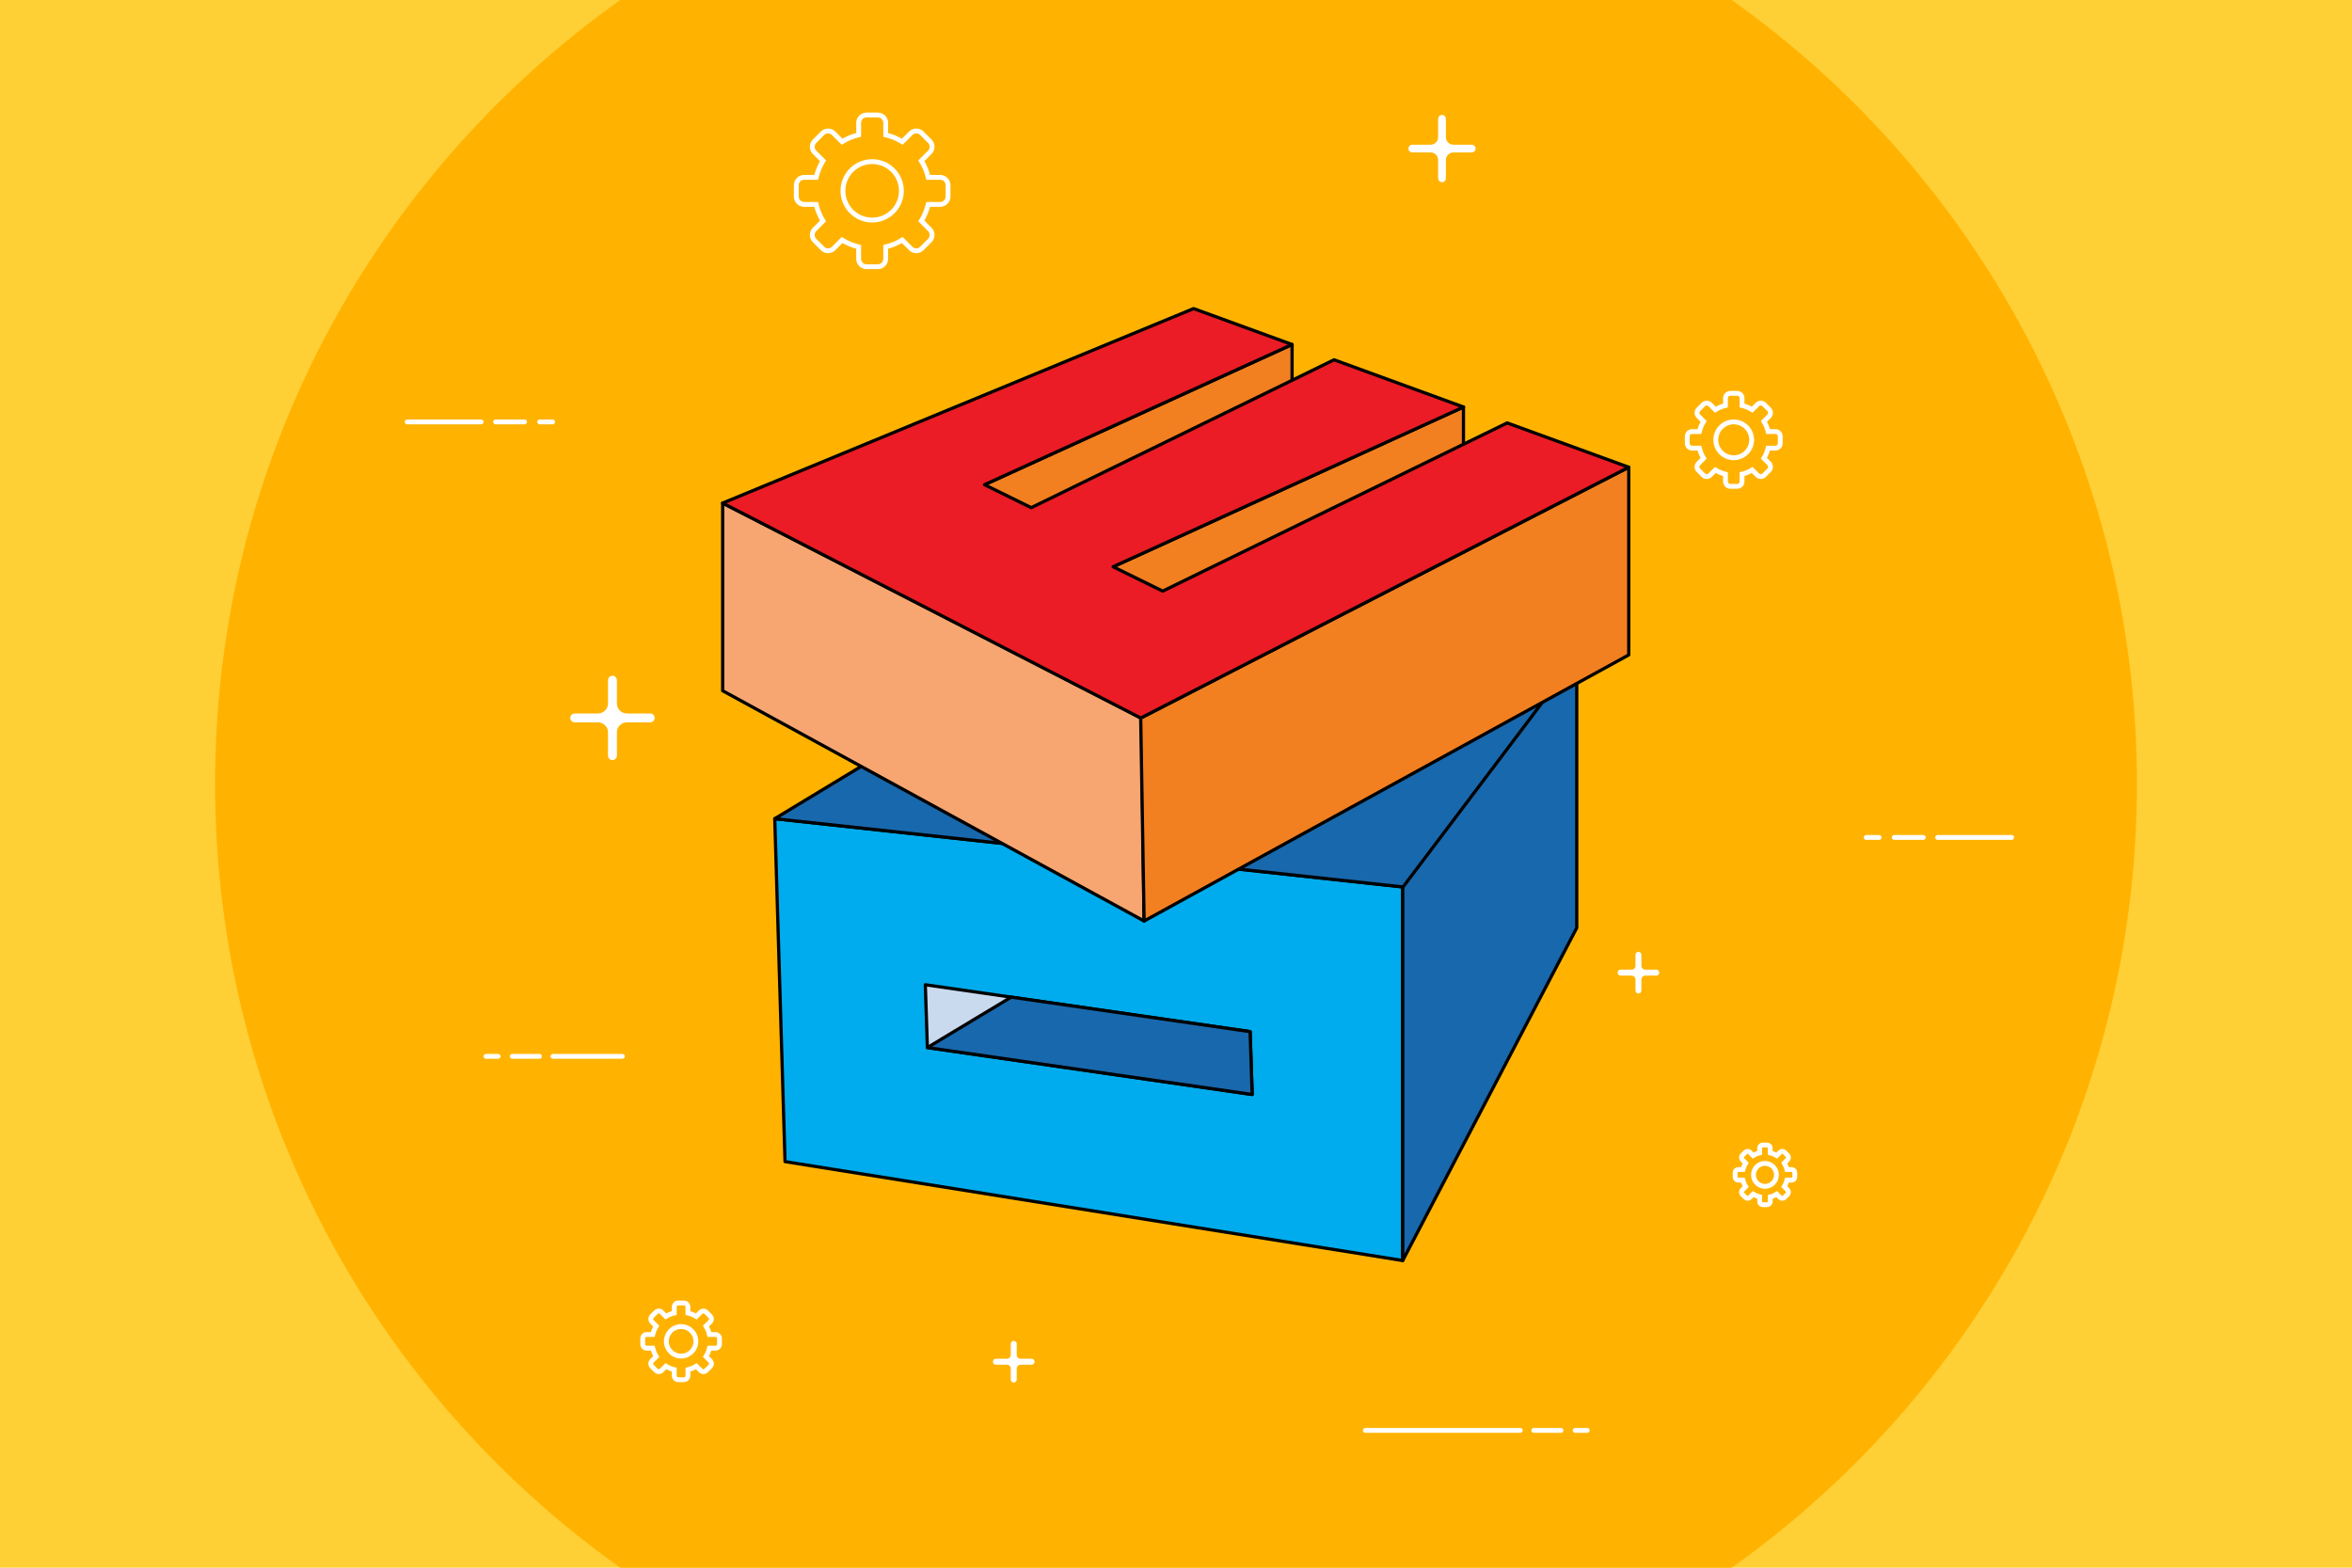 <?xml version="1.0" encoding="utf-8"?>
<!-- Generator: Adobe Illustrator 21.1.0, SVG Export Plug-In . SVG Version: 6.00 Build 0)  -->
<svg version="1.2" baseProfile="tiny" id="Layer_1" xmlns="http://www.w3.org/2000/svg" xmlns:xlink="http://www.w3.org/1999/xlink"
	 x="0px" y="0px" viewBox="0 0 729 486" xml:space="preserve">
<rect x="-7.29" y="-4.86" fill="#FFCF36" width="743.58" height="495.72"/>
<path fill="none" d="M74.77,320.43l-0.14-3.37c-0.03-0.66-0.57-1.18-1.23-1.18c-0.66,0-1.2,0.53-1.22,1.18
	C72.22,318.7,73.33,320,74.77,320.43z"/>
<path fill="#FFB300" d="M66.66,243c0,103.39,52.68,194.46,132.66,247.86h330.36c79.98-53.4,132.66-144.47,132.66-247.86
	S609.66,48.54,529.68-4.86H199.32C119.34,48.54,66.66,139.61,66.66,243z"/>
<polygon fill-rule="evenodd" fill="#00ACED" stroke="#000000" stroke-linejoin="round" stroke-miterlimit="10" points="
	240.14,253.8 434.77,274.96 434.77,390.78 243.32,360.11 "/>
<polygon fill-rule="evenodd" fill="#1868AD" stroke="#000000" stroke-linejoin="round" stroke-miterlimit="10" points="
	434.77,390.78 488.71,287.65 488.71,203.56 323.18,203.56 240.14,253.8 434.77,274.96 "/>
<polygon fill-rule="evenodd" fill="#F7A671" stroke="#000000" stroke-linejoin="round" stroke-miterlimit="10" points="
	223.99,155.96 223.99,214.14 354.62,285.53 353.78,222.6 "/>
<line fill="none" stroke="#000000" stroke-linecap="round" stroke-linejoin="round" stroke-miterlimit="10" x1="434.75" y1="275.13" x2="488.67" y2="203.67"/>
<polygon fill-rule="evenodd" fill="#F38020" stroke="#000000" stroke-linejoin="round" stroke-miterlimit="10" points="
	353.56,222.6 504.83,144.85 504.83,203.03 354.62,285.53 "/>
<polygon fill-rule="evenodd" fill="#C9DAEF" stroke="#000000" stroke-linejoin="round" stroke-miterlimit="10" points="
	286.8,305.28 387.47,319.82 388.11,339.3 287.44,324.76 "/>
<path fill="none" stroke="#FFFFFF" stroke-width="1.5" stroke-linecap="round" stroke-miterlimit="10" d="M550.3,133.79h-2.28
	c-0.27-1.13-0.71-2.19-1.3-3.15l1.61-1.61c0.58-0.58,0.58-1.53,0-2.11l-1.52-1.52c-0.58-0.58-1.53-0.58-2.11,0l-1.61,1.61
	c-0.96-0.59-2.02-1.03-3.15-1.3v-2.28c0-0.83-0.67-1.49-1.49-1.49h-2.15c-0.83,0-1.49,0.67-1.49,1.49v2.28
	c-1.13,0.27-2.19,0.71-3.15,1.3l-1.61-1.61c-0.58-0.58-1.53-0.58-2.11,0l-1.52,1.52c-0.58,0.58-0.58,1.53,0,2.11l1.61,1.61
	c-0.59,0.96-1.03,2.02-1.3,3.15h-2.28c-0.83,0-1.49,0.67-1.49,1.49v2.15c0,0.83,0.67,1.49,1.49,1.49h2.28
	c0.27,1.13,0.71,2.19,1.3,3.15l-1.61,1.61c-0.58,0.58-0.58,1.53,0,2.11l1.52,1.52c0.58,0.58,1.53,0.58,2.11,0l1.61-1.61
	c0.96,0.59,2.02,1.03,3.15,1.3v2.28c0,0.83,0.67,1.49,1.49,1.49h2.15c0.83,0,1.49-0.67,1.49-1.49v-2.28
	c1.13-0.27,2.19-0.71,3.15-1.3l1.61,1.61c0.58,0.58,1.53,0.58,2.11,0l1.52-1.52c0.58-0.58,0.58-1.53,0-2.11l-1.61-1.61
	c0.59-0.96,1.03-2.02,1.3-3.15h2.28c0.83,0,1.49-0.67,1.49-1.49v-2.15C551.79,134.45,551.13,133.79,550.3,133.79z M537.37,141.91
	c-3.07,0-5.56-2.49-5.56-5.56c0-3.07,2.49-5.56,5.56-5.56c3.07,0,5.56,2.49,5.56,5.56C542.92,139.42,540.44,141.91,537.37,141.91z"
	/>
<path fill="none" stroke="#FFFFFF" stroke-width="1.5" stroke-linecap="round" stroke-miterlimit="10" d="M555.33,362.57h-1.46
	c-0.17-0.72-0.46-1.4-0.84-2.02l1.03-1.03c0.37-0.37,0.37-0.98,0-1.35l-0.97-0.97c-0.37-0.37-0.98-0.37-1.35,0l-1.03,1.03
	c-0.62-0.38-1.3-0.66-2.02-0.84v-1.46c0-0.53-0.43-0.96-0.96-0.96h-1.37c-0.53,0-0.96,0.43-0.96,0.96v1.46
	c-0.72,0.17-1.4,0.46-2.02,0.84l-1.03-1.03c-0.37-0.37-0.98-0.37-1.35,0l-0.97,0.97c-0.37,0.37-0.37,0.98,0,1.35l1.03,1.03
	c-0.38,0.62-0.66,1.3-0.84,2.02h-1.46c-0.53,0-0.96,0.43-0.96,0.96v1.37c0,0.53,0.43,0.96,0.96,0.96h1.46
	c0.17,0.72,0.46,1.4,0.84,2.02l-1.03,1.03c-0.37,0.37-0.37,0.98,0,1.35l0.97,0.97c0.37,0.37,0.98,0.37,1.35,0l1.03-1.03
	c0.62,0.38,1.3,0.66,2.02,0.84v1.46c0,0.53,0.43,0.96,0.96,0.96h1.37c0.53,0,0.96-0.43,0.96-0.96v-1.46
	c0.72-0.17,1.4-0.46,2.02-0.84l1.03,1.03c0.37,0.37,0.98,0.37,1.35,0l0.97-0.97c0.37-0.37,0.37-0.98,0-1.35l-1.03-1.03
	c0.38-0.62,0.66-1.3,0.84-2.02h1.46c0.53,0,0.96-0.43,0.96-0.96v-1.37C556.29,363,555.86,362.57,555.33,362.57z M547.05,367.78
	c-1.97,0-3.56-1.59-3.56-3.56c0-1.97,1.59-3.56,3.56-3.56s3.56,1.59,3.56,3.56C550.61,366.19,549.01,367.78,547.05,367.78z"/>
<path fill="none" stroke="#FFFFFF" stroke-width="1.5" stroke-linecap="round" stroke-miterlimit="10" d="M221.77,413.71h-1.88
	c-0.22-0.93-0.59-1.81-1.08-2.6l1.33-1.33c0.48-0.48,0.48-1.26,0-1.74l-1.25-1.25c-0.48-0.48-1.26-0.48-1.74,0l-1.33,1.33
	c-0.79-0.49-1.67-0.85-2.6-1.08v-1.88c0-0.68-0.55-1.23-1.23-1.23h-1.77c-0.68,0-1.23,0.55-1.23,1.23v1.88
	c-0.93,0.22-1.81,0.59-2.6,1.08l-1.33-1.33c-0.48-0.48-1.26-0.48-1.74,0l-1.25,1.25c-0.48,0.48-0.48,1.26,0,1.74l1.33,1.33
	c-0.49,0.79-0.85,1.67-1.08,2.6h-1.88c-0.68,0-1.23,0.55-1.23,1.23v1.77c0,0.68,0.55,1.23,1.23,1.23h1.88
	c0.22,0.93,0.59,1.81,1.08,2.6l-1.33,1.33c-0.48,0.48-0.48,1.26,0,1.74l1.25,1.25c0.48,0.48,1.26,0.48,1.74,0l1.33-1.33
	c0.79,0.49,1.67,0.85,2.6,1.08v1.88c0,0.68,0.55,1.23,1.23,1.23h1.77c0.68,0,1.23-0.55,1.23-1.23v-1.88
	c0.93-0.22,1.81-0.59,2.6-1.08l1.33,1.33c0.48,0.48,1.26,0.48,1.74,0l1.25-1.25c0.48-0.48,0.48-1.26,0-1.74l-1.33-1.33
	c0.49-0.79,0.85-1.67,1.08-2.6h1.88c0.68,0,1.23-0.55,1.23-1.23v-1.77C223.01,414.26,222.46,413.71,221.77,413.71z M211.11,420.41
	c-2.53,0-4.58-2.05-4.58-4.58c0-2.53,2.05-4.58,4.58-4.58s4.58,2.05,4.58,4.58C215.69,418.35,213.64,420.41,211.11,420.41z"/>
<path fill="none" stroke="#FFFFFF" stroke-width="1.5" stroke-linecap="round" stroke-miterlimit="10" d="M291.41,54.98h-3.71
	c-0.44-1.84-1.16-3.57-2.13-5.14l2.62-2.62c0.95-0.95,0.95-2.49,0-3.44l-2.47-2.47c-0.95-0.95-2.49-0.95-3.44,0l-2.62,2.62
	c-1.57-0.96-3.3-1.68-5.14-2.13v-3.71c0-1.35-1.09-2.44-2.44-2.44h-3.5c-1.35,0-2.44,1.09-2.44,2.44v3.71
	c-1.84,0.44-3.57,1.16-5.14,2.13l-2.62-2.62c-0.95-0.95-2.49-0.95-3.44,0l-2.47,2.47c-0.95,0.95-0.95,2.49,0,3.44l2.62,2.62
	c-0.96,1.57-1.68,3.3-2.13,5.14h-3.71c-1.35,0-2.44,1.09-2.44,2.44v3.5c0,1.35,1.09,2.44,2.44,2.44h3.71
	c0.44,1.84,1.16,3.57,2.13,5.14l-2.62,2.62c-0.95,0.95-0.95,2.49,0,3.44l2.47,2.47c0.95,0.95,2.49,0.95,3.44,0l2.62-2.62
	c1.57,0.96,3.3,1.68,5.14,2.13v3.71c0,1.35,1.09,2.44,2.44,2.44h3.5c1.35,0,2.44-1.09,2.44-2.44v-3.71
	c1.84-0.44,3.57-1.16,5.14-2.13l2.62,2.62c0.95,0.95,2.49,0.95,3.44,0l2.47-2.47c0.95-0.95,0.95-2.49,0-3.44l-2.62-2.62
	c0.96-1.57,1.68-3.3,2.13-5.14h3.71c1.35,0,2.44-1.09,2.44-2.44v-3.5C293.84,56.07,292.75,54.98,291.41,54.98z M270.33,68.22
	c-5,0-9.06-4.05-9.06-9.06c0-5,4.05-9.06,9.06-9.06c5,0,9.06,4.05,9.06,9.06C279.38,64.17,275.33,68.22,270.33,68.22z"/>
<g>
	
		<line fill="none" stroke="#FFFFFF" stroke-width="1.5" stroke-linecap="round" stroke-miterlimit="10" x1="623.5" y1="259.62" x2="600.57" y2="259.62"/>
	
		<line fill="none" stroke="#FFFFFF" stroke-width="1.5" stroke-linecap="round" stroke-miterlimit="10" x1="596.12" y1="259.62" x2="587.12" y2="259.62"/>
	
		<line fill="none" stroke="#FFFFFF" stroke-width="1.5" stroke-linecap="round" stroke-miterlimit="10" x1="582.43" y1="259.62" x2="578.43" y2="259.62"/>
</g>
<g>
	
		<line fill="none" stroke="#FFFFFF" stroke-width="1.5" stroke-linecap="round" stroke-miterlimit="10" x1="192.89" y1="327.48" x2="171.39" y2="327.48"/>
	
		<line fill="none" stroke="#FFFFFF" stroke-width="1.5" stroke-linecap="round" stroke-miterlimit="10" x1="167.21" y1="327.48" x2="158.78" y2="327.48"/>
	
		<line fill="none" stroke="#FFFFFF" stroke-width="1.5" stroke-linecap="round" stroke-miterlimit="10" x1="154.38" y1="327.48" x2="150.63" y2="327.48"/>
</g>
<g>
	
		<line fill="none" stroke="#FFFFFF" stroke-width="1.5" stroke-linecap="round" stroke-miterlimit="10" x1="423.19" y1="443.44" x2="471.21" y2="443.44"/>
	
		<line fill="none" stroke="#FFFFFF" stroke-width="1.5" stroke-linecap="round" stroke-miterlimit="10" x1="475.39" y1="443.44" x2="483.82" y2="443.44"/>
	
		<line fill="none" stroke="#FFFFFF" stroke-width="1.5" stroke-linecap="round" stroke-miterlimit="10" x1="488.22" y1="443.44" x2="491.97" y2="443.44"/>
</g>
<g>
	
		<line fill="none" stroke="#FFFFFF" stroke-width="1.5" stroke-linecap="round" stroke-miterlimit="10" x1="126.21" y1="130.8" x2="149.14" y2="130.8"/>
	
		<line fill="none" stroke="#FFFFFF" stroke-width="1.5" stroke-linecap="round" stroke-miterlimit="10" x1="153.6" y1="130.8" x2="162.59" y2="130.8"/>
	
		<line fill="none" stroke="#FFFFFF" stroke-width="1.5" stroke-linecap="round" stroke-miterlimit="10" x1="167.29" y1="130.8" x2="171.28" y2="130.8"/>
</g>
<path fill="#FFFFFF" stroke="#FFFFFF" stroke-miterlimit="10" d="M201.54,221.68L201.54,221.68l-7.23,0c-1.99,0-3.6-1.61-3.6-3.6
	v-7.23h0c0-0.49-0.4-0.88-0.88-0.88c-0.49,0-0.88,0.4-0.88,0.88h0v7.23c0,1.99-1.61,3.6-3.6,3.6h-7.23v0c-0.49,0-0.88,0.4-0.88,0.88
	c0,0.49,0.4,0.88,0.88,0.88v0h7.23c1.99,0,3.6,1.61,3.6,3.6v7.23h0c0,0.49,0.4,0.88,0.88,0.88c0.49,0,0.88-0.4,0.88-0.88h0v-7.23
	c0-1.99,1.61-3.6,3.6-3.6h7.23v0c0.49,0,0.88-0.4,0.88-0.88C202.43,222.08,202.03,221.68,201.54,221.68z"/>
<path fill="#FFFFFF" stroke="#FFFFFF" stroke-miterlimit="10" d="M319.75,421.73L319.75,421.73l-3.42,0c-0.94,0-1.7-0.76-1.7-1.7
	v-3.42h0c0-0.23-0.19-0.42-0.42-0.42c-0.23,0-0.42,0.19-0.42,0.42h0v3.42c0,0.94-0.76,1.7-1.7,1.7h-3.42v0
	c-0.23,0-0.42,0.19-0.42,0.42c0,0.23,0.19,0.42,0.42,0.42v0h3.42c0.94,0,1.7,0.76,1.7,1.7v3.42h0c0,0.23,0.19,0.42,0.42,0.42
	c0.23,0,0.42-0.19,0.42-0.42h0v-3.42c0-0.94,0.76-1.7,1.7-1.7h3.42v0c0.23,0,0.42-0.19,0.42-0.42
	C320.17,421.92,319.99,421.73,319.75,421.73z"/>
<path fill="#FFFFFF" stroke="#FFFFFF" stroke-miterlimit="10" d="M513.37,301.11L513.37,301.11l-3.42,0c-0.94,0-1.7-0.76-1.7-1.7
	v-3.42h0c0-0.23-0.19-0.42-0.42-0.42c-0.23,0-0.42,0.19-0.42,0.42h0v3.42c0,0.94-0.76,1.7-1.7,1.7h-3.42v0
	c-0.23,0-0.42,0.19-0.42,0.42c0,0.23,0.19,0.42,0.42,0.42v0h3.42c0.94,0,1.7,0.76,1.7,1.7v3.42h0c0,0.23,0.19,0.42,0.42,0.42
	c0.23,0,0.42-0.19,0.42-0.42h0v-3.42c0-0.94,0.76-1.7,1.7-1.7h3.42v0c0.23,0,0.42-0.19,0.42-0.42
	C513.79,301.3,513.6,301.11,513.37,301.11z"/>
<path fill="#FFFFFF" stroke="#FFFFFF" stroke-miterlimit="10" d="M456.18,45.36L456.18,45.36l-5.69,0c-1.57,0-2.84-1.27-2.84-2.84
	v-5.69h0c0-0.38-0.31-0.7-0.7-0.7s-0.7,0.31-0.7,0.7h0v5.69c0,1.57-1.27,2.84-2.84,2.84h-5.69v0c-0.38,0-0.7,0.31-0.7,0.7
	c0,0.38,0.31,0.7,0.7,0.7v0h5.69c1.57,0,2.84,1.27,2.84,2.84v5.69h0c0,0.38,0.31,0.7,0.7,0.7s0.7-0.31,0.7-0.7h0v-5.69
	c0-1.57,1.27-2.84,2.84-2.84h5.69v0c0.38,0,0.7-0.31,0.7-0.7C456.87,45.67,456.56,45.36,456.18,45.36z"/>
<polygon fill="#F38020" stroke="#000000" stroke-linejoin="round" stroke-miterlimit="10" points="305.15,170.38 400.48,126.91 
	400.48,106.8 305.15,150.26 "/>
<polygon fill="#F38020" stroke="#000000" stroke-linejoin="round" stroke-miterlimit="10" points="345.01,195.82 453.6,146.28 
	453.6,126.17 345.01,175.7 "/>
<polygon fill-rule="evenodd" fill="#EB1C25" stroke="#000000" stroke-linejoin="round" stroke-miterlimit="10" points="
	353.56,222.6 223.99,155.96 369.96,95.67 400.48,106.8 305.15,150.26 319.64,157.38 413.49,111.54 453.63,126.18 345.01,175.7 
	360.38,183.25 467.14,131.11 504.83,144.85 "/>
<polygon fill="#1868AD" stroke="#000000" stroke-linejoin="round" stroke-miterlimit="10" points="287.44,324.76 313.42,309.12 
	387.47,319.82 388.11,339.3 "/>
</svg>

